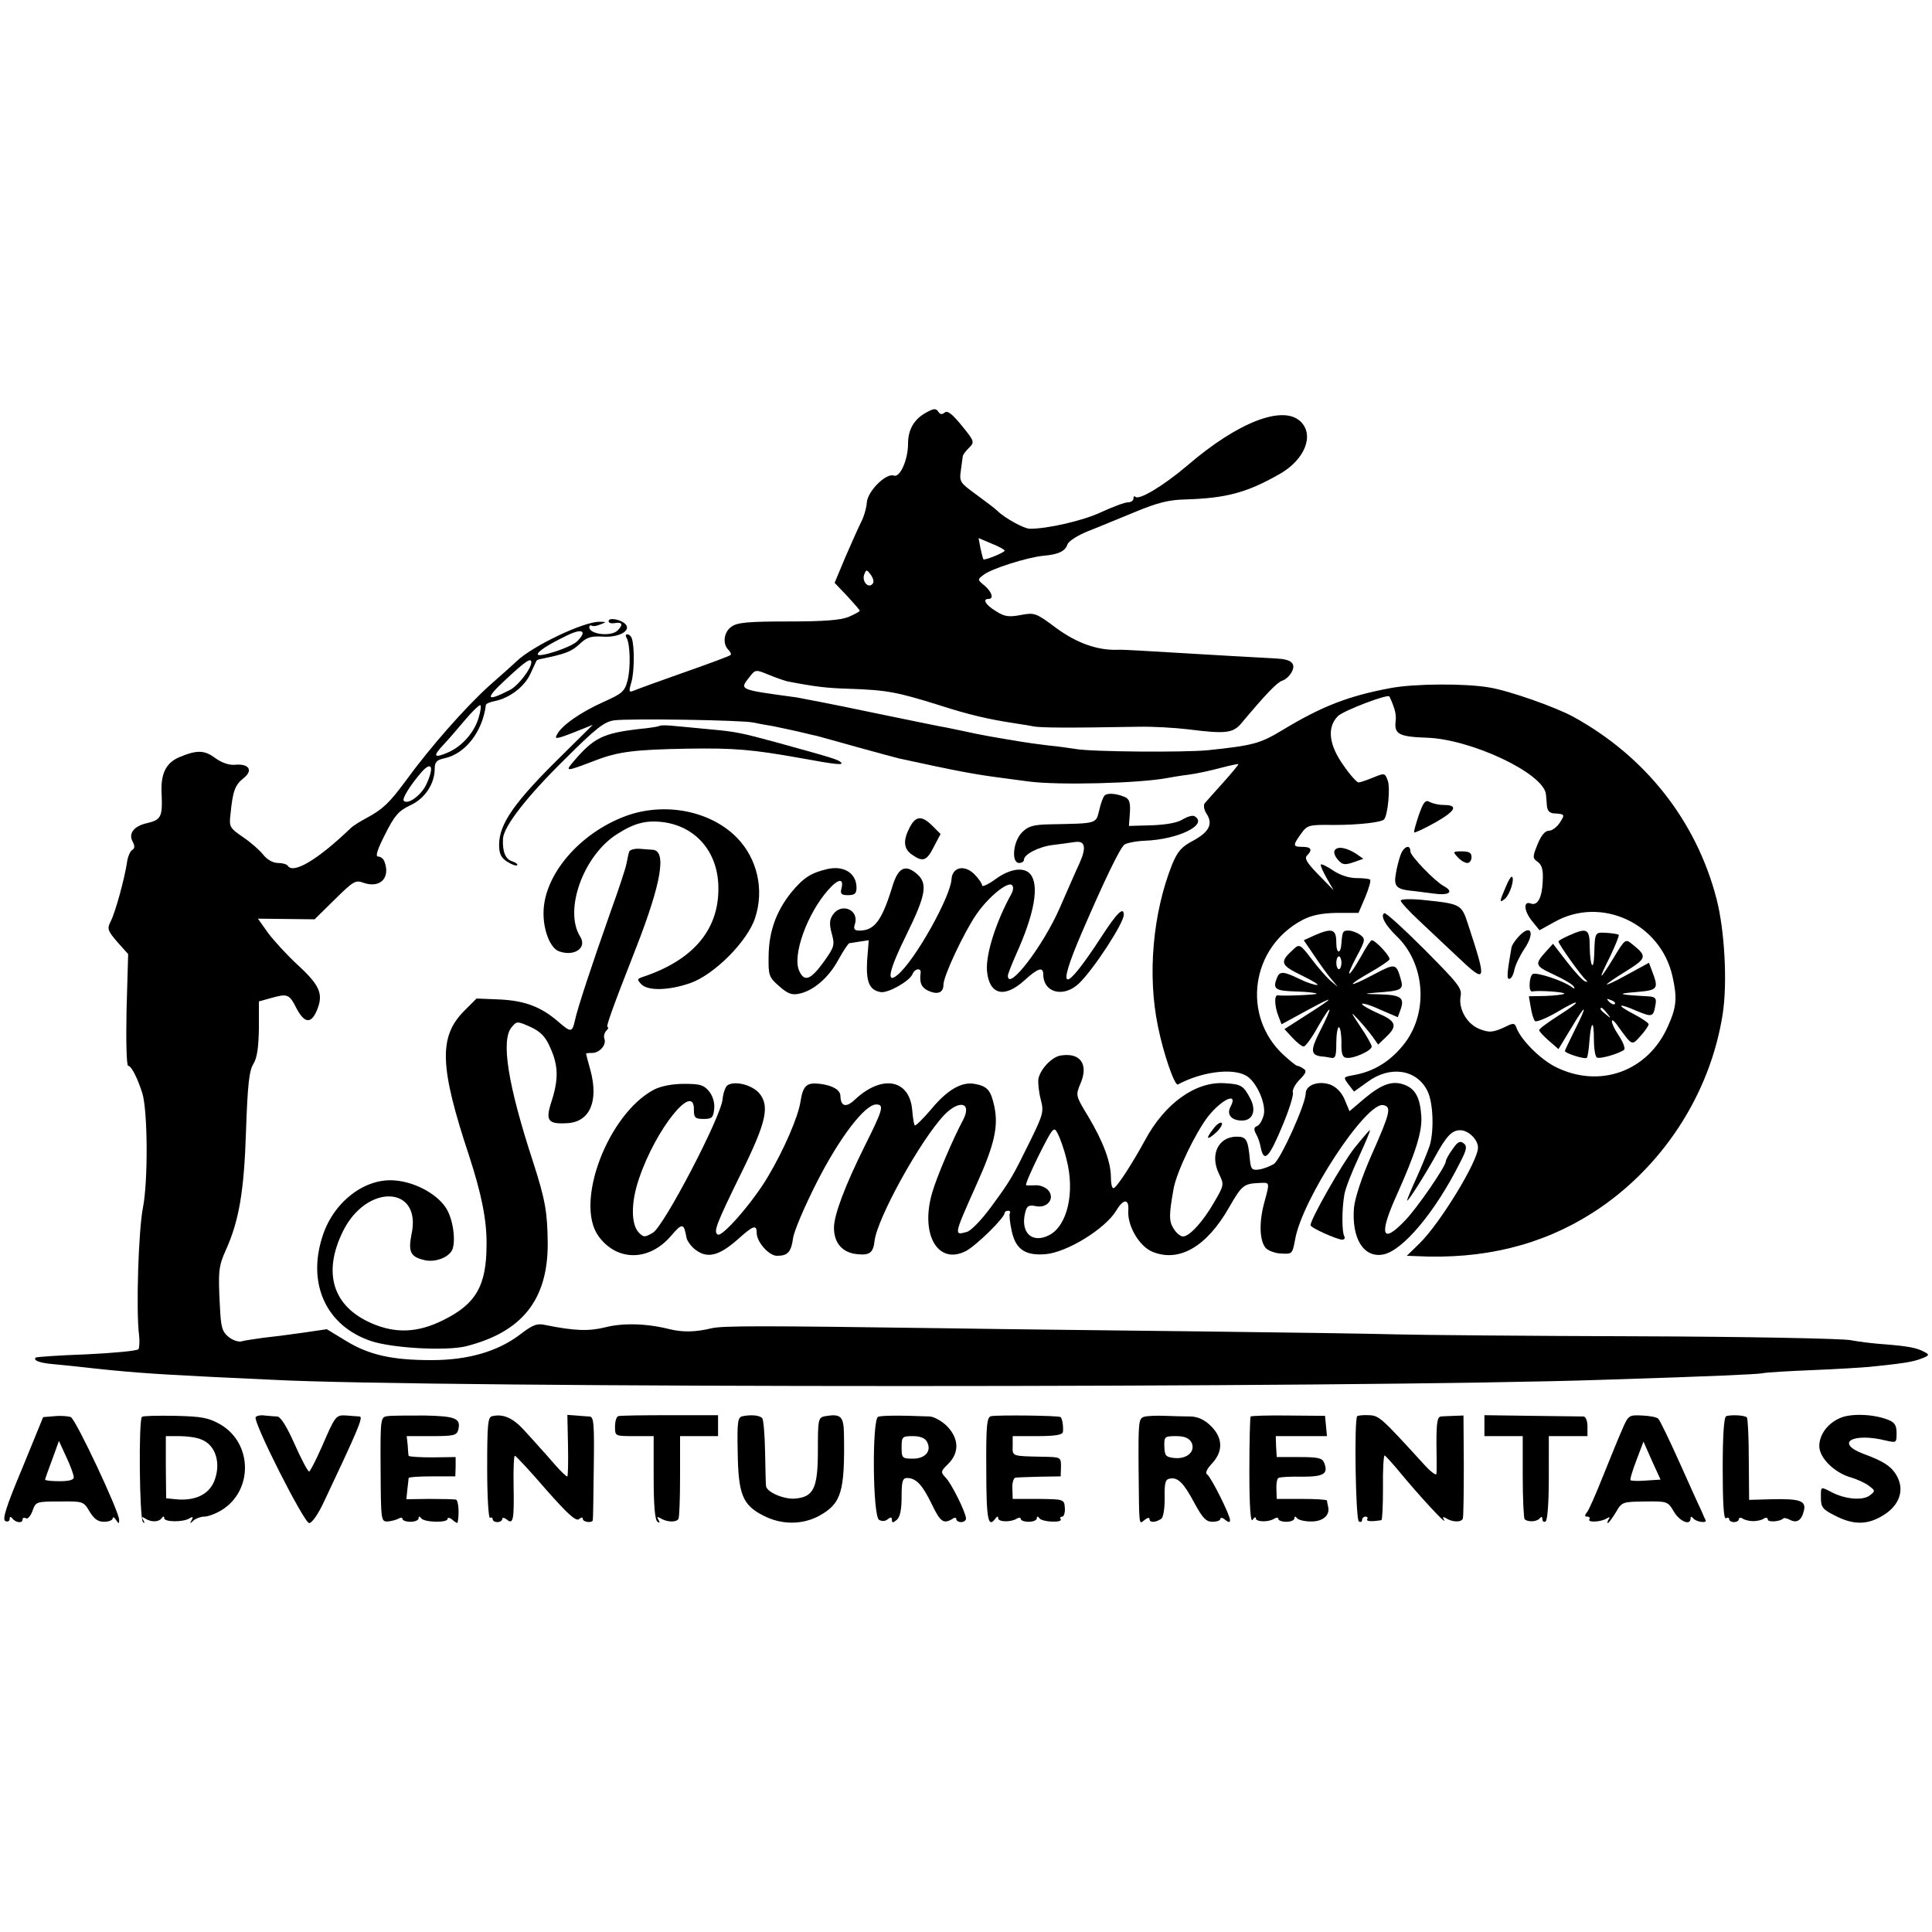 <svg version="1" xmlns="http://www.w3.org/2000/svg" width="800" height="800" viewBox="0 0 600 600"><path d="M287.5 128.2c-3.6 2-5.5 5.2-5.5 9.6 0 5-2.5 10.6-4.4 9.9-2.4-.9-8.1 4.8-8.4 8.3-.1 1.7-.9 4.5-1.8 6.2-.8 1.6-3 6.5-4.9 10.9l-3.3 7.9 3.9 4.1c2.1 2.3 3.9 4.3 3.9 4.6 0 .2-1.6 1.1-3.5 1.9-2.5 1-7.6 1.4-18.7 1.4-12.3 0-15.8.3-17.6 1.6-2.4 1.6-2.9 5.3-1 7.2.6.6 1 1.4.7 1.6-.2.3-6.7 2.7-14.4 5.4s-14.8 5.3-15.7 5.7c-1.5.6-1.6.3-.7-2.7.9-3.2 1-11 .1-13.6-.2-.6-.8-1.2-1.4-1.2-.5 0-.6.5-.2 1.1 1.1 1.9 1.3 9.3.3 13.2-.9 3.5-1.7 4.1-7.5 6.7-7.1 3.2-13 7.3-14.4 10.1-.9 1.5-.3 1.5 5.1-.6l6-2.4-9.3 9.2c-15 14.7-19.8 21.5-19.8 28.1 0 2.7.6 4 2.5 5.2 1.4.9 2.8 1.4 3.1 1.1.3-.3-.4-.8-1.5-1.2-2.1-.6-3.1-3-2.9-7 .2-3.8 7.3-13 19.1-24.6 9.8-9.8 12.4-11.8 15.5-12.2 4.5-.6 39.7-.1 43.2.7 1.4.3 4.1.8 6 1.1 1.9.4 5.3 1.1 7.5 1.6s4.9 1.2 6 1.4c1.1.3 7 1.9 13 3.6 6.1 1.7 11.7 3.2 12.5 3.4 18.3 4 23.8 5 31.5 6 2.8.4 6.8.9 9 1.2 9 1.2 34.2.6 43.1-1.1 1.1-.2 3.9-.7 6.4-1 2.5-.3 7-1.3 10-2.1s5.5-1.3 5.6-1.2c.1.1-2 2.7-4.7 5.7s-5.3 5.9-5.8 6.5c-.4.6-.2 2 .6 3.2 2.1 3.2.8 5.7-4.2 8.4-3.6 1.9-4.8 3.3-6.5 7.4-6 15.1-7.7 34.3-4.4 50.2 1.7 8.5 5.2 18.6 6.2 18.1 7.2-3.9 16.7-5.2 21.1-2.8 3.2 1.7 6.3 8.6 5.6 12.1-.4 1.7-1.3 3.3-2.1 3.6-1 .4-1.1 1-.3 2.5.6 1 1.2 2.9 1.4 4 1 5.1 2.6 3.5 6.9-6.9 2-4.8 3.4-9.3 3.1-10-.2-.8.7-2.6 2.1-4 2-2 2.3-2.8 1.2-3.4-.7-.5-1.6-.9-1.9-.9-.4 0-2.2-1.5-4.2-3.3-13.2-12.1-10.3-33.5 5.8-42 2.9-1.5 5.9-2.1 10.7-2.2h6.7l2.1-4.9c1.1-2.7 1.8-5.1 1.5-5.4-.3-.3-2.2-.5-4.2-.5-2.3 0-5.1-.9-7.2-2.3-1.9-1.3-3.7-2.2-3.9-1.9-.2.2.6 2.1 1.8 4.2l2.2 3.8-4.7-4.8c-3.5-3.6-4.5-5.1-3.6-6 1.8-1.8 1.3-2.7-1.4-2.7-3 0-3.1-.4-.5-4 2-2.8 2.4-2.9 10.3-2.8 7.6 0 14.6-.8 15.5-1.7 1.2-1.2 2-9.8 1.2-12-.9-2.5-1-2.5-4.6-1-2 .8-4 1.5-4.5 1.5s-2.6-2.3-4.6-5.2c-4.6-6.4-5.3-11.9-1.8-15.4 1.7-1.7 15.6-7 16-6.1 1.8 3.9 2.2 5.7 1.9 7.9-.4 3.8 1.2 4.6 9.6 4.9 13.8.4 36.5 11.1 37.1 17.6.1.7.2 2.3.3 3.5.1 1.5.8 2.3 2.1 2.4 3.5.2 3.6.3 1.9 2.9-.9 1.4-2.4 2.5-3.4 2.5-1.2 0-2.4 1.5-3.5 4.2-1.6 4-1.6 4.3.1 5.5 1.3 1 1.7 2.5 1.5 6-.2 5.1-1.6 7.7-3.7 6.9-2.3-.9-2.2 2.1.2 5.2l2.5 3.1 4.7-2.6c14.4-8.1 32.9.4 36.6 16.9 1.5 6.7 1.3 9.5-1.4 15.5-6.2 14.1-21.3 19.5-35 12.6-4.9-2.5-11-8.7-12.2-12.5-.4-1-1-1.1-2.9-.1-4.2 2-5.4 2.1-8.6.8-3.8-1.6-6.4-6.2-5.7-10.1.5-2.5-.8-4-11.2-14.5-6.5-6.5-12.1-11.6-12.5-11.3-1.3.8.3 3.7 3.8 7.1 8.8 8.4 10 23.4 2.6 33.2-4.2 5.5-9.5 8.9-16 10-3.2.6-3.2.6-1.5 2.9l1.7 2.2 4.2-3c7-5.2 15.3-3.9 18.6 2.8 1.8 3.6 2.1 12.3.7 17-.7 2-2.5 6.5-4.1 10-1.6 3.5-2.9 6.6-2.9 7 0 .8 5.3-7.5 8.8-13.8 3.4-6.2 5.1-8 7.7-8 2.5 0 5.5 2.9 5.5 5.4 0 4.2-11.7 23.4-18.1 29.7l-4 3.9 2.8.1c21 1.1 39.1-3.4 54.8-13.4C516 363 531.1 340 535 314.9c1.5-9.7.6-26-1.9-35.7-6.3-24.3-22.1-44.3-44.5-56.6-5.5-3-19.9-8.1-26.1-9.1-7.4-1.3-23.4-1.2-30.7.2-12.9 2.4-21.2 5.6-33.3 12.9-7.1 4.3-9.1 4.9-23.5 6.4-7.4.7-36.1.5-41-.4-1.4-.2-5.2-.8-8.5-1.1-3.3-.4-6.9-.9-8-1.1-8.5-1.4-12.7-2.1-18.5-3.4-2.5-.5-5.6-1.2-7-1.4-1.4-.3-11-2.2-21.5-4.4-10.4-2.2-20.8-4.2-23-4.6-18.3-2.5-17.9-2.3-14.7-6.4 1.8-2.3 1.9-2.3 5.8-.7 2.1.9 4.8 1.8 5.9 2.1 8.8 1.7 12.3 2.1 19.1 2.3 11.9.4 15 1 28.4 5.2 9 2.9 15.1 4.3 23 5.5 1.9.3 4.6.7 6 1 2.4.4 9.9.5 32.5.1 4.4-.1 11.4.3 15.5.8 11.9 1.5 14 1.2 16.7-2.1 7.3-8.7 10.9-12.5 12.5-13 1-.3 2.3-1.5 2.9-2.6 1.5-2.7 0-4.1-4.8-4.3-2.1-.1-8.5-.5-14.3-.8-28.6-1.7-33.6-2-35-1.9-6.2.2-12.6-2.1-18.9-6.7-6.4-4.8-6.8-4.9-11.1-4.1-3.7.7-5.1.5-7.7-1.2-3.2-1.9-4.3-3.8-2.3-3.8 1.7 0 1.1-2.1-1.2-4.1-2.3-1.9-2.3-1.9-.3-3.4 2.4-1.9 13.5-5.4 18.5-5.9 4.7-.4 6.8-1.4 7.5-3.5.3-1 3.1-2.8 6.3-4.1 3.1-1.2 9.8-4 14.7-6 7-2.9 10.5-3.8 15.8-3.9 12.6-.4 19-2.1 29.3-8 7.6-4.4 10.6-11.9 6.4-16.1-5.4-5.4-19.5 0-35.3 13.6-7.3 6.2-14.9 10.8-16.1 9.7-.3-.4-.6-.1-.6.5 0 .7-.8 1.2-1.7 1.2-1 0-4.7 1.4-8.2 3-5.6 2.7-17.1 5.3-22.4 5.2-1.8-.1-7.7-3.3-10-5.6-.6-.6-3.6-2.9-6.5-5-5.1-3.7-5.3-4-4.8-7.5.3-2 .5-3.9.6-4.4 0-.4.8-1.5 1.9-2.6 1.8-1.8 1.8-2-2.2-6.9-3-3.7-4.5-4.8-5.3-4.1-.8.7-1.4.6-1.9-.1-.8-1.3-1.5-1.2-4 .2zM312 171c0 .6-6.2 3.1-6.6 2.7-.1-.1-.5-1.6-.9-3.4l-.6-3.2 4 1.7c2.3.9 4.1 1.9 4.1 2.2zm-41.1 10.4c-1.3 1.4-3.3-.9-2.5-3 .6-1.6.8-1.6 2.1.2.8 1.2 1 2.3.4 2.8z"/><path d="M189 192.9c0 .6.9.8 2 .6 2.3-.4 2.6.5.8 2.3-2 2-8.8 1.2-8.8-1 0-.5.3-.7.8-.5.4.3 1.6.1 2.7-.4 1.9-.7 1.9-.8-.2-.8-4.8-.2-20.9 7.5-25.8 12.2-.7.7-4.5 4.1-8.5 7.6-7.4 6.7-18.3 19-26 29.6-5.1 6.9-7.1 8.8-12.1 11.5-2.1 1.1-4.3 2.5-5 3.2-10.2 9.8-17.8 14.3-19.5 11.7-.3-.5-1.7-.9-3.1-.9-1.5 0-3.3-1-4.5-2.5-1.1-1.4-3.9-3.9-6.3-5.5-4.2-2.9-4.4-3.2-3.9-7.3.7-7.1 1.4-8.9 4-11 3.1-2.4 1.8-4.6-2.6-4.2-1.8.2-4.1-.6-6.2-2.1-3.3-2.5-5.7-2.5-11-.3-4.3 1.8-6 5.2-5.6 11.7.3 6.8-.2 7.8-4.4 8.8-4.2.9-6 3.2-4.6 5.8.7 1.3.7 2.1-.2 2.6-.6.4-1.4 2.2-1.6 4.1-.8 5-3.5 15-5 18-1.2 2.3-1 2.9 2 6.4l3.4 3.8-.5 17.4c-.2 9.8 0 17.3.5 17.3 1 0 2.9 3.8 4.4 8.5 1.7 5.6 1.8 27.4.2 35.5-1.4 7.1-2.2 32-1.2 39.8.2 1.7.1 3.6-.2 4.2-.3.5-7.6 1.2-16.1 1.6-8.4.3-15.6.8-15.8 1-.8.8.8 1.5 4 1.9 1.9.2 5.9.6 8.9.9 15.1 1.7 21.5 2.2 41.5 3.2 6.1.3 14.6.7 19 .9 49.2 2.6 336.8 2.6 413.5 0 35-1.1 47.2-1.7 49.2-2 1.2-.3 8.3-.7 15.7-1 7.5-.3 15.4-.8 17.6-1 10.7-1.1 13.3-1.5 16-2.5 2.7-1 2.8-1.3 1.2-2.1-2.3-1.3-4.9-1.8-12.2-2.4-3.3-.2-8.2-.8-10.8-1.3-2.6-.5-32.6-1.1-66.5-1.2-33.9-.1-67.5-.4-74.7-.6-7.1-.2-33.9-.6-59.5-.9-25.6-.3-62-.7-81-1-57-.8-68.3-.8-72 0-4.9 1.2-8.9 1.3-13 .3-7.1-1.8-14.5-2-20-.6-5.2 1.3-9.7 1.1-18.6-.7-2.6-.6-3.9-.1-7.7 2.8-7 5.4-16.3 8.1-27.7 8.1-12.3 0-19.4-1.6-26.6-6l-5.9-3.6-7.5 1.1c-4.1.6-9.7 1.3-12.5 1.6-2.7.4-5.7.8-6.6 1.1-.9.2-2.7-.4-3.9-1.4-2-1.6-2.4-3-2.7-9.3-.6-11.1-.4-12.7 1.8-17.6 4.1-9.1 5.7-18.1 6.3-37.1.5-14.5 1-18.8 2.3-20.8 1.1-1.8 1.6-4.9 1.7-11V311l3.6-1c5.3-1.5 5.8-1.3 8 3 2.5 4.8 4.6 5.1 6.4.8 2.1-5 1-7.7-5.7-13.9-3.4-3.1-7.6-7.7-9.4-10.1l-3.2-4.5 8.8.1 8.8.1 6.3-6.2c5.8-5.7 6.4-6.1 9-5.1 5.1 1.7 8.3-1.6 6.4-6.6-.3-.9-1.2-1.6-2-1.6-.9 0-.2-2.2 2.2-6.9 2.9-5.8 4.2-7.3 7.8-9 4.6-2.1 7.6-6.7 7.6-11.4 0-2 .6-2.7 3-3.2 6.6-1.4 11.9-8.4 12.9-16.6.1-.4 1.3-.9 2.9-1.2 4.6-1 9.1-4.5 10.9-8.4 1-2.1 1.8-3.9 1.9-4.1.1-.2.8-.5 1.6-.6 7.3-1.5 9.2-2.2 11.7-4.5 2.3-2.2 3.6-2.6 7.2-2.4 5.1.4 9.1-1.9 7.1-3.9-1.5-1.5-5.2-2.1-5.2-.9zm-9.7 6.2c-1.9 2-12.3 5.3-12.3 4.1 0-.9 3.2-3 9-5.8 4.8-2.4 6.5-1.5 3.3 1.7zm-14.3 6.6c0 2-4.2 7.4-6.7 8.6-7.4 3.8-7.8 2.8-1.3-3.2 6.2-5.8 8-7 8-5.4zm-16.3 17c-1.3 4.7-5.2 9.1-9.6 11-4.4 1.9-4.8 1.2-1.3-2.5 1.6-1.7 4.6-5.2 6.7-7.7 2.1-2.5 4.2-4.5 4.6-4.5.4 0 .2 1.7-.4 3.7zm-16.3 20.9c-1.6 3.4-5.7 6.4-7 5.1-.6-.6 1.8-4.6 5.5-8.9 3.2-3.6 4-1.6 1.5 3.8z"/><path d="M204.9 225.4c-.2.2-3.1.7-6.4 1-11.2 1.3-14.1 2.7-20.4 10.1-2.7 3.2-2.5 3.2 6.7-.3 7.2-2.8 12.3-3.4 28.8-3.7 14.5-.2 19.7.2 35.4 3 10.3 1.9 13.1 2.2 12.2 1.3-.9-.9-2.1-1.3-19.9-6.2-11-3-12.9-3.4-20.8-4.1-3.3-.3-8.1-.8-10.6-1-2.5-.3-4.7-.3-5-.1zM343.2 246.9c-.5.3-1.3 2.4-1.8 4.6-1.1 4.4-.4 4.2-15.3 4.5-5.3.1-6.8.6-8.7 2.5-2.8 2.8-3.4 9.5-.9 9.5.8 0 1.5-.4 1.5-1 0-1.7 4.7-4.1 9.1-4.6 2.4-.3 5.4-.7 6.7-.9 3.2-.5 3.7 1.6 1.4 6.7-1.1 2.3-3.8 8.6-6.1 13.8-5.1 11.7-16.1 26.1-16.1 21 0-.5 1.2-3.5 2.6-6.7 5.7-12.6 7.2-21.4 4.4-24.8-2-2.4-6.4-1.7-10.8 1.5-2.3 1.7-4.2 2.5-4.2 2 0-.6-1.1-2.2-2.4-3.5-3.1-3.1-6.9-2.2-7.1 1.6-.4 5.6-11.4 25.3-16.8 29.7-3.6 3-2.6-1.6 2.7-12.3 6.3-12.8 6.9-16.3 3-19.4-3.4-2.7-5.5-1.5-7.2 4-3.3 10.8-5.6 13.9-10.3 13.9-1.6 0-1.9-.5-1.4-2 1.4-4.4-4.1-6.8-6.8-3-1.1 1.6-1.2 2.9-.4 5.9 1 3.6.8 4.2-2.4 8.7-4.1 5.7-6.1 6.5-7.7 2.9-2.2-4.7 2.4-17.6 8.9-25 3.2-3.7 5.1-3.9 4.2-.5-.4 1.6 0 2 2.1 2 2 0 2.6-.5 2.6-2.3 0-4.5-3.9-7-9.1-5.8-5.1 1.2-7.4 2.7-11.2 7.3-4.7 5.9-6.9 12.1-7 19.7-.1 6 .1 6.6 3.2 9.3 2.7 2.4 4 2.9 6.3 2.4 4.4-.9 9.2-5 12.2-10.6 1.5-2.7 3-5 3.4-5.1.4 0 1.9-.3 3.3-.5l2.7-.4-.5 6.2c-.4 6.8.7 9.3 4.2 9.9 2.3.4 9-3.4 9.9-5.6.7-1.8 2.8-2 2.5-.3-.4 3.1.3 4.5 2.4 5.5 2.9 1.3 4.7.6 4.7-1.9 0-2.7 6.3-16.1 10.2-21.8 3.7-5.4 9.8-10.4 11.1-9.1.5.5.4 1.6-.2 2.7-4.7 8.5-7.9 18.4-7.6 23.7.6 7.6 5.3 8.9 11.6 3.2 4.3-3.9 5.9-4.4 5.9-1.8.1 5.7 6.4 7.2 11.1 2.7 4.5-4.3 13.9-18.7 13.9-21.3 0-2.7-2.2-.5-6.8 6.6-11.9 18.3-14.4 17.9-6.3-.9 7.2-16.7 11.9-26.4 13.3-27.5.7-.5 3.6-1.1 6.3-1.2 10.5-.4 19.8-5 15.5-7.6-.6-.4-2.2.1-3.6.9-1.6 1.1-5 1.7-9.6 1.9l-7.2.2.3-4.1c.2-3.2-.2-4.3-1.6-4.9-2.4-1-5-1.3-6.1-.6zM440.6 253.2c-.9 2.7-1.6 5.1-1.4 5.3.2.2 3.2-1.2 6.6-3.1 6.3-3.6 7.2-5.4 2.6-5.4-1.4 0-3.3-.4-4.3-.9-1.4-.8-2-.2-3.5 4.1zM194.4 253.4c-14.4 5.3-25.5 18.3-25.6 30-.1 5.5 2.1 11 4.7 12 4.8 1.8 8.9-1 6.7-4.5-5.2-8.2 1-25.3 11.5-31.9 5.5-3.5 9.2-4.4 14.8-3.6 10.1 1.6 16.7 9.7 16.6 20.7 0 12.9-8.1 22.2-23.5 27.3-1.8.6-1.8.8-.4 2.3 2.1 2.1 8.6 1.9 15.2-.4 7.4-2.6 17.7-12.9 20.1-20.2 2.9-8.8.7-18.4-5.6-24.9-8.2-8.4-22.4-11.2-34.5-6.8z"/><path d="M282.5 257c-2.1 4-1.9 6.6.7 8.4 3.4 2.4 4.6 2 6.8-2.4l2.1-4-2.5-2.5c-3.3-3.3-5.2-3.2-7.1.5zM195.4 264.5c-.2.5-.5 2.1-.8 3.5-.2 1.4-2.5 8.3-5.1 15.5-5.5 15.6-10.2 29.7-11 33.6-.8 3.5-1.2 3.6-5 .3-5.4-4.7-10.4-6.6-18.2-7l-7.3-.3-3.9 3.9c-7.9 8-7.6 17.3 1.6 45 3.8 11.7 5.5 19.9 5.4 27.5 0 12.8-3.3 18.5-13.5 23.5-7.8 3.9-14.7 4.2-22.1 1-12.1-5.2-15.4-15.6-9-28.6 7.4-15 24.6-14.2 21.3.9-1.1 5.6-.3 7.1 4.3 8.1 3 .6 6.7-.7 8.1-2.8 1.4-2.1.8-8.7-1.2-12.6-2.4-4.7-9.7-8.9-16.4-9.4-9.2-.8-18.8 6.5-22.3 16.9-5.1 15 .9 28.3 15 33 6.7 2.2 23.2 3.1 29.4 1.6 17.4-4.4 25.4-14.4 25.4-31.8-.1-9.8-.7-13.5-4.5-25.3-7.9-24.1-10.1-38-6.7-42 1.6-1.9 1.7-1.9 5.8-.1 3.2 1.5 4.7 3 6.2 6.5 2.5 5.5 2.6 9.7.4 16.6-2 6.1-1.2 7.2 5.1 6.8 6.8-.5 9.5-6.8 7-16.3-.8-2.8-1.4-5.1-1.4-5.3 0-.1.8-.2 1.9-.2 2.3 0 4.5-2.5 3.8-4.4-.3-.7 0-1.9.6-2.5.6-.6.8-1.1.4-1.1-.6 0 1.1-4.9 8.9-24.8 7.8-20 9.5-30 5.1-30.3-.7 0-2.5-.2-4.1-.3-1.5-.1-3 .3-3.2.9zM414.5 264.1c-.4.6.1 1.9 1 2.9 1.4 1.6 2.1 1.7 4.8.8l3.1-1.1-2.3-1.6c-3-1.9-5.8-2.4-6.6-1zM435 265.4c-.5 1.3-1.2 4-1.5 5.9-.7 3.8.1 4.8 4.4 5.3 1.4.1 4.7.6 7.3.9 4.8.7 6.5-.5 3.2-2.3-2.9-1.6-10.4-9.4-10.4-10.8 0-2.3-2-1.6-3 1zM452.7 266.2c.9 1 2.2 1.8 3 1.8.7 0 1.3-.8 1.3-1.8 0-1.4-.8-1.8-3-1.8-2.8 0-2.9.1-1.3 1.8zM467.6 275.5c-2 4.6-2 5.1-.2 3.6 1.5-1.3 3-6 2.2-6.8-.3-.3-1.2 1.2-2 3.2zM435 279.7c0 .5 2.6 3.3 5.8 6.3 3.1 2.9 8.5 8 11.9 11.2 9 8.5 9.2 8.1 3.2-10.2-2-6.2-2.3-6.3-13.8-7.5-4-.4-7.1-.3-7.1.2zM408.2 290.5l-3.3 1.5 3.2 4.7c1.8 2.7 4.1 5.9 5.3 7.3l2.1 2.5-2.3-1.9c-1.2-1.1-3.9-4.1-5.9-6.8-3.5-4.6-3.8-4.7-5.6-3-4.4 4-4.1 4.9 2.5 8.1 3.5 1.7 5.6 3 4.8 3-.8 0-3.3-.8-5.5-1.9-4.9-2.4-6.1-2.4-6.9-.4-1.4 3.5-.7 4.1 5.6 4.3 3.5.1 6.5.4 6.7.7.4.3-10.2.8-12.1.5-1.1-.1-1 3.3.2 6.4l1 2.6 7.7-4.2c9.2-5 9.2-4.5-.1 1.4l-6.7 4.3 2.5 2.7c1.4 1.5 2.9 2.7 3.5 2.7.5 0 2.6-2.8 4.5-6.3 4.4-7.6 4.7-6.6.5 1.6-3 5.9-2.9 7.4.6 7.8.6 0 1.8.2 2.8.4 1.4.3 1.7-.4 1.7-4.6 0-2.7.4-4.9.8-4.9s.8 2.1.8 4.7c-.1 3.4.3 4.7 1.5 4.8 2.2.4 7.9-2.2 7.9-3.5 0-.5-1.6-3.4-3.6-6.3-3-4.5-3.1-4.8-.7-2.2 1.6 1.7 3.6 4.1 4.6 5.5l1.7 2.4 2.5-2.4c3.6-3.4 3.1-4.9-2.5-7.3-2.7-1.2-5-2.5-5-2.9 0-.4 2.5.3 5.5 1.7l5.6 2.4.8-2.2c1.4-3.8.3-4.7-6.3-4.9-5.1-.1-5.3-.2-1.6-.5 8.4-.6 9-.9 8-4.3-1.4-4.9-1.7-4.9-8.5-1.3-7.9 4.2-8.7 3.7-1-.7 3-1.7 5.7-3.5 6-4 .5-.8-4.3-6-5.5-6-.3 0-1.8 2.2-3.3 5-3.9 6.9-5.2 7.3-1.5.3 2.9-5.4 2.9-5.7 1.2-7-1-.7-2.6-1.3-3.6-1.3-1.8 0-1.9.3-2.2 3.9-.2 3.6-1.6 3.4-1.6-.2 0-4.2-1.3-4.6-6.8-2.2zm8.4 8.5c0 1.1-.4 2-.8 2s-.8-.9-.8-2 .4-2 .8-2 .8.9.8 2zM471.5 291c-1.1 1.2-2 2.6-2.1 3.3-1.4 8-1.5 9.7-.7 9.7.6 0 1.3-1.2 1.6-2.8.3-1.5 1.7-4.4 3.1-6.5 3.5-5.2 2-8-1.9-3.7zM487.3 290.5c-1.8.8-3.3 1.6-3.3 1.9 0 .8 7.2 10.9 8.5 11.9.6.6.6.7-.2.5-.7-.2-3.2-2.9-5.6-6l-4.4-5.7-2 2.2c-3.8 4.2-3.7 4.6 2.1 7.3 3.1 1.4 5.9 3.1 6.3 3.7.5.9.3.9-.8.1-2.4-1.8-10.8-4.6-11.9-3.9-1.1.7-1.4 5.6-.2 5.4 2.2-.4 10.4.2 10 .7-.4.3-3 .6-5.8.7l-5.2.1.6 3.5c.3 1.9.9 3.8 1.3 4.2.4.4 3.4-.8 6.7-2.7 7.7-4.6 8.2-3.8.6 1-3.3 2.1-6 4.1-6 4.5 0 .4 1.3 1.8 3 3.3l3 2.6 4-6.6c4.7-7.9 5.2-7.5 1 .8-1.6 3.3-3 6.1-3 6.4 0 .7 6.3 2.7 6.8 2.1.3-.3.6-2.6.8-5.1.5-6.4 1.4-6.9 1.4-.6 0 2.8.4 5.3.9 5.6.9.6 7-1.2 8.5-2.4.4-.5-.4-2.5-1.8-4.6-2.6-3.8-2.7-6.4-.2-2.8 4.6 6.3 4.3 6.2 7.1 3.1 1.4-1.5 2.5-3.2 2.5-3.6 0-.4-2-1.8-4.5-3.1-5.8-3-5.2-3.7.9-1 4.9 2 5.1 1.9 5.8-2.5.2-1.6-.3-2-2.7-2.1-9-.5-9.7-.8-3.5-1.3 7-.6 7.2-.9 5-6.7l-.9-2.4-6.6 3.6c-3.6 2-6.5 3.4-6.5 3.1 0-.2 2.7-2.1 6-4.1 6.4-4 6.6-4.6 2-8.3-2.2-1.8-2.3-1.8-5.9 4.2-1.8 3-3.5 5.5-3.7 5.5-.3 0 1-2.7 2.7-6.1 1.6-3.4 2.8-6.3 2.6-6.6-.3-.2-2-.5-3.8-.6-3.6-.2-3.6-.3-3.8 6.7-.2 5.6-1.3 3.7-1.4-2.3 0-5.7-.8-6.1-6.4-3.6zm14.2 21.3c-.3.3-1.1 0-1.8-.7-.9-1-.8-1.1.6-.5 1 .3 1.5.9 1.2 1.2zm-2.4 2.9c1.3 1.6 1.2 1.7-.3.4-1.7-1.3-2.2-2.1-1.4-2.1.2 0 1 .8 1.7 1.7zM329.4 327.8c-2.7.4-6.3 4.2-6.9 7.2-.2 1.2.1 4.1.7 6.4 1 3.8.8 4.6-3.1 12.6-5.7 11.6-6.2 12.5-12.3 20.8-3 4.1-6.3 7.5-7.6 7.8-4 1.1-4 1.1 3-14.6 5.7-12.6 6.9-18.2 5.6-24.4-1.1-5-2.1-6.3-6.2-7-4-.7-8.5 1.9-13.5 8-2.5 2.9-4.7 5.1-5 4.9-.3-.3-.6-2.4-.8-4.7-.8-9.6-9.3-11.2-17.7-3.4-2.8 2.7-4.5 2.3-4.6-1 0-1.9-2.4-3.3-6.3-3.8-4.2-.5-5.3.5-6.1 5.5-.7 4.7-5.1 14.9-10.1 23.3-4.5 7.7-14.2 18.9-15.6 18-1.4-.8-.5-3.2 7.3-19.1 7.9-16 8.9-20.9 5.5-24.9-2.3-2.5-7.4-3.8-9.7-2.4-.7.4-1.4 2.4-1.6 4.4-.5 5.5-18.2 39.4-21.6 41.4-2.5 1.5-2.9 1.5-4.3.1-2.6-2.5-2.6-9.6 0-17 5.2-15.4 17.2-30.2 17-21.2 0 2.4.4 2.8 3 2.8s3-.4 3.3-3.1c.2-1.9-.4-4-1.6-5.5-1.7-2-2.8-2.3-7.8-2.3-3.6 0-7.2.7-9.3 1.8-14.2 7.5-24.7 34.9-17.3 45.4 5.7 8 15.8 8 22.6 0 3.5-4.1 4-4 4.8.6.2 1 1.5 2.8 2.9 3.8 3.6 2.7 7.2 1.8 12.9-3.2 5-4.5 6-4.8 6-2.1 0 2.8 3.8 7.1 6.3 7.1 3.4 0 4.4-1.2 5-5.5.3-2.2 3.6-9.9 7.3-17.2 7.1-14 15-24.3 18.5-24.3 2.6 0 2.1 1.6-3.6 13-6.1 12.3-9.5 21.3-9.5 25.3 0 4.8 2.7 7.8 7.3 8.2 3.8.4 4.9-.5 5.3-4.1.8-7 14.2-31.3 21.7-39.2 4.7-4.8 8.6-3.8 5.8 1.6-3.2 6-8.2 17.7-9.6 22.6-3.8 13 1.8 22.6 10.5 18.1 3.2-1.7 11.9-10.2 12-11.8 0-.4.5-.7 1.1-.7.5 0 .8.4.5.8-.2.4 0 2.9.6 5.5 1.2 5.6 4.1 7.7 10.4 7.2 6.7-.5 18.7-7.9 22.1-13.6 2.2-3.7 4-3.7 3.7.1-.3 4.7 3.4 11 7.4 12.7 8.3 3.5 17-1.5 24-13.9 3.8-6.6 4.5-7.2 9-7.4 3.7-.2 3.6-.5 1.8 6.2-1.7 6.3-1.4 12 .6 14.1.9.8 3 1.6 4.9 1.6 3.2.2 3.3 0 4.1-4.3 2.1-12.5 22.1-42.9 27.4-41.8 2.6.5 2.2 2.3-3.7 15.6-3 6.8-5.1 13.2-5.4 16.2-.8 9.6 3 15.7 9 14.6 6.1-1.1 16.2-13.2 23.8-28.3 2.2-4.2 2.4-5.3 1.3-6.2-1.1-.9-1.9-.6-3.5 1.8-1.2 1.6-2.1 3.3-2.1 3.8 0 1.5-9.1 14.8-12.8 18.5-7 7.3-8 4.3-2.6-7.7 6.1-13.6 8.1-20 7.8-24.9-.4-5.7-1.8-8.4-5.2-9.7-3.7-1.4-7-.3-12.4 4.2l-4.7 4-1.5-3.6c-.9-2.2-2.6-3.9-4.3-4.6-3.7-1.4-7.8 0-7.8 2.7-.1 3.5-7.8 20.5-9.9 21.9-1.2.7-3.2 1.5-4.6 1.7-2.1.3-2.5-.1-2.8-2.7-.6-6.6-1.1-7.5-4.1-7.5-5.7 0-8.4 5.5-5.6 11.4 1.7 3.5 1.7 3.6-1.4 8.9-3.4 6-7.7 10.7-9.7 10.7-.8 0-2.1-1.1-2.9-2.4-1.5-2.3-1.5-4.3 0-12.6 1-5.2 6.7-17.1 10.7-22.3 4.4-5.5 9.5-7.7 6.9-2.9-1.2 2.3.3 4.2 3.6 4.2 3.3 0 4.5-3 2.7-6.6-2.2-4.3-2.9-4.7-8.1-5-9-.6-18.6 6.3-24.7 17.7-4.1 7.5-8.9 14.9-9.8 14.9-.5 0-.8-1.5-.8-3.4 0-4.6-2.3-10.9-7-18.8-4-6.6-4-6.6-2.4-10.4 2.5-5.9-.1-9.6-6.2-8.6zm1.8 32.2c2.7 10.2.3 20.7-5.4 23.6-5.3 2.7-9-.8-7.4-7.1.5-2 1.1-2.4 3.4-1.9 3.6.7 6-2.6 3.6-5.1-.9-.9-2.6-1.5-3.8-1.4-1.1 0-2.4.1-2.9 0-.4-.1 1.4-4.2 3.9-9.3 4.5-8.9 4.7-9.1 5.9-6.7.7 1.3 2 4.9 2.7 7.9z"/><path d="M376.7 350.7c-2.5 3.2-1.8 3.6 1.2.8 1.2-1.2 1.9-2.5 1.5-2.8-.5-.3-1.7.6-2.7 2zM420.5 356.7c-3.8 4.9-13.5 21.9-13.5 23.8 0 .8 8.1 4.4 9.8 4.5.7 0 1-.5.7-1-.8-1.4-.8-8.4 0-13 .3-1.9 2.4-7.2 4.5-11.7 2.1-4.6 3.7-8.3 3.4-8.3-.2 0-2.4 2.6-4.9 5.7zM17 439.8l-3.6.3L6.9 456c-5 11.9-6.3 16-5.2 16.4.7.3 1.3 0 1.3-.7s.3-.8.8-.2c1 1.4 3.2 1.7 3.2.4 0-.5.5-.7 1-.4.6.4 1.5-.7 2.1-2.3 1-2.8 1.1-2.9 8.4-2.9 7.3-.1 7.5 0 9.3 3.1 1.4 2.3 2.6 3.2 4.5 3.2 1.5 0 2.7-.5 2.7-1.1 0-.5.5-.3 1 .5.9 1.3 1 1.3 1 0 0-2.6-13.4-31.1-15-31.9-.8-.3-3.1-.5-5-.3zm5.9 18.9c.1.9-1.4 1.3-4.4 1.3-2.5 0-4.5-.2-4.5-.5 0-.2 1-3 2.2-6.2l2.1-5.8 2.3 5c1.3 2.7 2.3 5.6 2.3 6.2zM44.1 440c-1.1.7-.8 31.7.3 32.7.5.5.6.2.1-.6-.6-1-.4-1.2.6-.5 1.9 1.2 4.2 1.1 5.1-.1.5-.7.8-.7.8 0 0 1.2 6 1.3 7.9 0 1-.6 1.2-.4.6.6-.6 1.1-.5 1.2.6.1.7-.6 2.2-1.2 3.3-1.2 1.2 0 3.6-.9 5.4-2 9.8-6 9.7-20.7-.3-26.6-3.7-2.1-5.7-2.5-14-2.7-5.3-.1-10 0-10.4.3zm18.3 7c4.7 1.7 6.4 7.7 4 13.3-1.8 4-6.1 5.9-11.9 5.3l-2.9-.3-.1-9.7V446h4.2c2.3 0 5.3.4 6.7 1zM79.4 440.1c-.9 1.4 15 32.8 16.6 32.9.9 0 2.8-2.7 4.7-6.8 10.4-22 12.2-26.2 11-26.3-.7 0-2.5-.2-4-.3-3.4-.2-3.5-.1-7.7 9.6-1.9 4.3-3.7 7.8-4 7.8-.4 0-2.4-3.8-4.5-8.5-2.4-5.4-4.3-8.5-5.4-8.6-.9 0-2.6-.2-3.9-.3-1.3-.2-2.5.1-2.8.5zM120.3 439.8c-2.1.3-2.2.6-2.1 16.5.1 16 .1 16.3 2.3 16.2 1.1-.1 2.6-.5 3.3-.9.7-.4 1.2-.3 1.2.1 0 .5 1.1.9 2.5.9s2.5-.5 2.5-1.1c0-.6.3-.7.8 0 .9 1.3 8.2 1.5 8.2.2 0-.5.7-.4 1.5.3s1.5 1.1 1.6.9c.6-2.7.3-6.9-.5-7.2-.6-.1-4.3-.2-8.3-.2l-7.1.1.3-3c.2-1.7.4-3.3.4-3.6.1-.3 3.3-.5 7.3-.5h7.2l.1-3v-3l-7.2.1c-4 0-7.3-.2-7.4-.5-.1-.4-.2-1.8-.3-3.4l-.3-2.7h7.7c6.8 0 7.8-.2 8.3-1.9.9-3.6-.7-4.3-10.4-4.5-5.2 0-10.4 0-11.6.2zM152.9 439.8c-1.4.2-1.6 2.4-1.6 16.2 0 8.7.4 15.7.9 15.4.4-.3.8-.1.8.4s.7.9 1.5.9 1.5-.5 1.5-1 .6-.4 1.4.2c2 1.7 2.3.1 2.1-10.7-.1-5 .1-9.2.4-9.1.3 0 4.7 4.7 9.6 10.4 6.7 7.6 9.3 10 10.3 9.3.7-.6 1.2-.7 1.2-.1 0 1 2.9 1.4 3.1.4.1-.3.2-7.7.3-16.4.2-13.6 0-15.7-1.3-15.8-.9 0-2.8-.2-4.2-.3l-2.7-.2.2 9.4c.1 5.1 0 9.5-.2 9.7-.2.2-2-1.5-4-3.8s-4.1-4.7-4.7-5.3c-.5-.6-2.6-2.9-4.6-5.1-3.5-3.9-6.6-5.3-10-4.5zM192 439.8c-.6.2-1 1.7-1 3.3 0 2.9 0 2.9 6 2.9h6v12.9c0 8.7.4 13.2 1.2 13.7.7.5.8.3.3-.6-.6-.9-.4-1.1.6-.5 1.9 1.2 4.9 1.4 5.6.2.3-.5.5-6.5.5-13.3V446H223v-6.5h-15c-8.3 0-15.5.1-16 .3zM230.7 439.8c-1.6.3-1.8 1.5-1.6 11.3.2 13 1.5 16.3 8 19.6 5.6 2.9 12.1 2.9 17.4 0 6.8-3.8 7.9-7.4 7.6-25.4-.1-5.5-1-6.3-5.8-5.5-2.2.4-2.3.9-2.3 10.6 0 11.8-1.3 14.5-7.1 15-3.4.3-8.8-2-9-3.9-.1-.5-.2-5.4-.3-10.7-.1-5.4-.5-10-.9-10.4-.9-.9-3.4-1.1-6-.6zM272.7 440c-1.9.8-1.7 30.8.3 32 .9.5 1.9.5 2.7-.2.9-.7 1.3-.7 1.3.2 0 1 .3 1 1.5 0 1-.8 1.5-3.1 1.5-7.1 0-5 .3-5.9 1.8-5.9 2.8.1 4.7 2.2 7.6 8.2 2.6 5.4 3.6 6.2 6.4 4.5.6-.5 1.2-.4 1.2.1s.7.9 1.5.9 1.5-.5 1.5-1.1c0-1.8-4.6-11.1-6.4-12.8-1.5-1.6-1.5-1.9.9-4.2 3.5-3.5 3.3-7.9-.4-11.7-1.6-1.6-4-2.9-5.3-3-9.9-.4-15.1-.3-16.1.1zm15.2 7.8c1.5 2.8-.5 5.2-4.4 5.2-3.3 0-3.5-.2-3.5-3.5s.2-3.5 3.5-3.5c2.3 0 3.8.6 4.4 1.8zM307.8 439.8c-1.3.3-1.6 2.6-1.5 16.7 0 15.7.6 18.2 2.9 15 .5-.7.8-.6.8 0 0 1.2 4 1.3 5.8.1.7-.4 1.2-.3 1.2.1 0 .5 1.1.9 2.5.9s2.5-.5 2.5-1.1c0-.6.3-.7.8 0 .8 1.2 7.3 1.5 6.6.3-.3-.4-.1-.8.5-.8.5 0 .9-1.2.8-2.7-.2-2.7-.3-2.7-8.2-2.8h-8l-.1-3.3c-.1-1.7.4-3.3 1-3.3.6-.1 4-.2 7.6-.3l6.4-.1.1-3c0-3 0-3-6-3.1-9.3-.2-9.1-.1-9-3.4v-3h7.7c5.5 0 7.8-.4 7.9-1.3.2-1.6-.2-4.1-.7-4.6-.5-.5-19.3-.7-21.6-.3zM355.3 440c-1.7.5-1.8 1.7-1.7 16 .2 18.6 0 17.5 1.9 16 .9-.7 1.5-.8 1.5-.2 0 1.1 1.8 1.1 3.6-.1.7-.4 1.1-3.2 1.1-6.4-.1-4.8.2-5.9 1.6-6.1 2.5-.5 4.3 1.3 7.7 7.7 2.5 4.6 3.6 5.7 5.5 5.7 1.4 0 2.5-.4 2.5-.9s.7-.4 1.5.3c1 .8 1.5.9 1.5.1 0-1.6-5.9-13.4-7.1-14.2-.7-.4-.1-1.7 1.5-3.4 3.5-3.8 3.4-7.9-.3-11.6-2-2-4-2.9-6.3-3-1.8 0-5.4-.1-8-.2-2.6-.1-5.5 0-6.5.3zm14.7 7.9c1.4 2.8-1.3 5.3-5.3 4.9-2.7-.3-3-.7-3.1-3.6-.1-3 .1-3.2 3.6-3.2 2.7 0 4 .6 4.8 1.9zM388.4 439.9c-.2.2-.4 7.9-.4 17 0 11.1.4 16.1 1 15.1.5-.8 1-1 1-.5 0 1.2 4 1.3 5.8.1.7-.4 1.2-.3 1.2.1 0 .5 1.1.9 2.5.9s2.5-.5 2.5-1.1c0-.6.3-.7.8 0 .4.5 2.3 1 4.2 1 3.7.1 6-1.8 5.5-4.4-.2-.9-.4-1.8-.4-2.1-.1-.3-3.6-.5-7.8-.5h-7.8l-.1-3c-.1-1.7.2-3.2.6-3.5.5-.3 3.8-.5 7.4-.4 6.8 0 8.2-.9 6.8-4.4-.6-1.4-1.9-1.7-7.7-1.7h-7l-.2-3.3-.1-3.2h15.9l-.3-3.2-.3-3.1-11.3-.1c-6.3-.1-11.6.1-11.8.3zM421.5 439.8c-1 1-.5 32.1.5 32.7.6.3 1 .1 1-.4 0-.6.5-1.1 1.1-1.1.5 0 .8.4.5.8-.4.7 1.3.8 4.4.3.3-.1.5-4.6.5-10.1-.1-5.5.2-10 .5-10 .3.1 2.4 2.4 4.8 5.3 5.6 6.8 14.6 16.6 13.7 14.8-.6-1-.4-1.2.6-.6 2 1.3 4.8 1.3 5.2.1.2-.6.3-8.1.3-16.6l-.1-15.4-2.8.1c-1.5.1-3.4.1-4.2.2-1.1.1-1.4 1.8-1.4 8.3.1 4.6.1 8.9 0 9.5-.1.7-2-.8-4.3-3.4-12.8-14-13.5-14.7-16.7-14.8-1.7-.1-3.3.1-3.6.3zM461 442.7v3.3h11.9v12.6c0 6.9.3 12.9.6 13.2 1 1 3.9.8 4.7-.3.5-.6.8-.5.8.3 0 .7.5 1 1 .7.6-.4 1-6 1-13.6V446h12v-3c0-1.7-.5-3-1.2-3.1-.7 0-7.9-.1-16.1-.2l-14.7-.2v3.2zM503.8 443.9c-1.1 2.5-3.8 9.1-6 14.6s-4.4 10.6-5 11.2c-.7.9-.7 1.3.1 1.3.7 0 1 .4.7.8-.7 1.1 3.5.9 5.3-.2 1-.6 1.2-.5.7.2-.4.7-.5 1.2-.3 1.2.3 0 1.4-1.5 2.5-3.3 1.9-3.3 2.1-3.3 9-3.4 7-.1 7.2 0 9 3.1 1.8 3.1 5.2 4.5 5.2 2.2 0-.7.3-.7.8-.1.8 1.1 4.4 1.7 3.9.6-.2-.3-.8-1.7-1.4-3.1-.7-1.4-3.7-8.1-6.8-15-3.1-6.9-6-12.9-6.5-13.4s-2.7-.9-5-1c-4.1-.2-4.3-.1-6.2 4.3zm7.4 15.9c-2.4.2-4.6.1-4.8-.1-.3-.2.6-3 1.8-6.2l2.2-5.8 2.6 5.9 2.7 5.9-4.5.3zM536.1 439.8c-.7.2-1.1 5.7-1.1 16.3 0 10.4.3 15.8 1 15.4.6-.3 1-.2 1 .3s.7.9 1.5.9 1.5-.4 1.5-.9.6-.6 1.2-.2c.7.5 2.2.8 3.3.8 1.1 0 2.6-.3 3.3-.8.6-.4 1.2-.3 1.2.3 0 .9 3.7.7 4.8-.3.2-.3 1.2-.1 2.1.4 2.1 1.1 3.6.2 4.3-2.8.8-3.1-1.2-3.8-9.9-3.6l-7.1.2-.1-12.5c0-6.9-.3-12.8-.6-13.1-.6-.7-4.9-.9-6.4-.4zM571.4 440.4c-3.9 1.7-6.4 5.2-6.4 8.7 0 3.6 4.6 8.2 9.7 9.7 2.1.6 4.7 1.8 5.8 2.7 1.9 1.4 1.9 1.6.2 2.9-2.2 1.7-7.6 1.2-11.7-.9-3.7-1.9-3.5-2-3.5 1.7 0 2.9.6 3.6 4.4 5.5 5.8 3 10.2 2.9 15.1-.2 4.8-3 6.4-7.5 4.3-11.7-1.6-3.2-4-4.9-10.6-7.3-9-3.4-3.3-6.7 7.1-4.1 3.1.7 3.2.7 3.2-2.3 0-2.5-.6-3.4-2.7-4.2-4.6-1.8-11.6-2-14.9-.5z"/></svg>